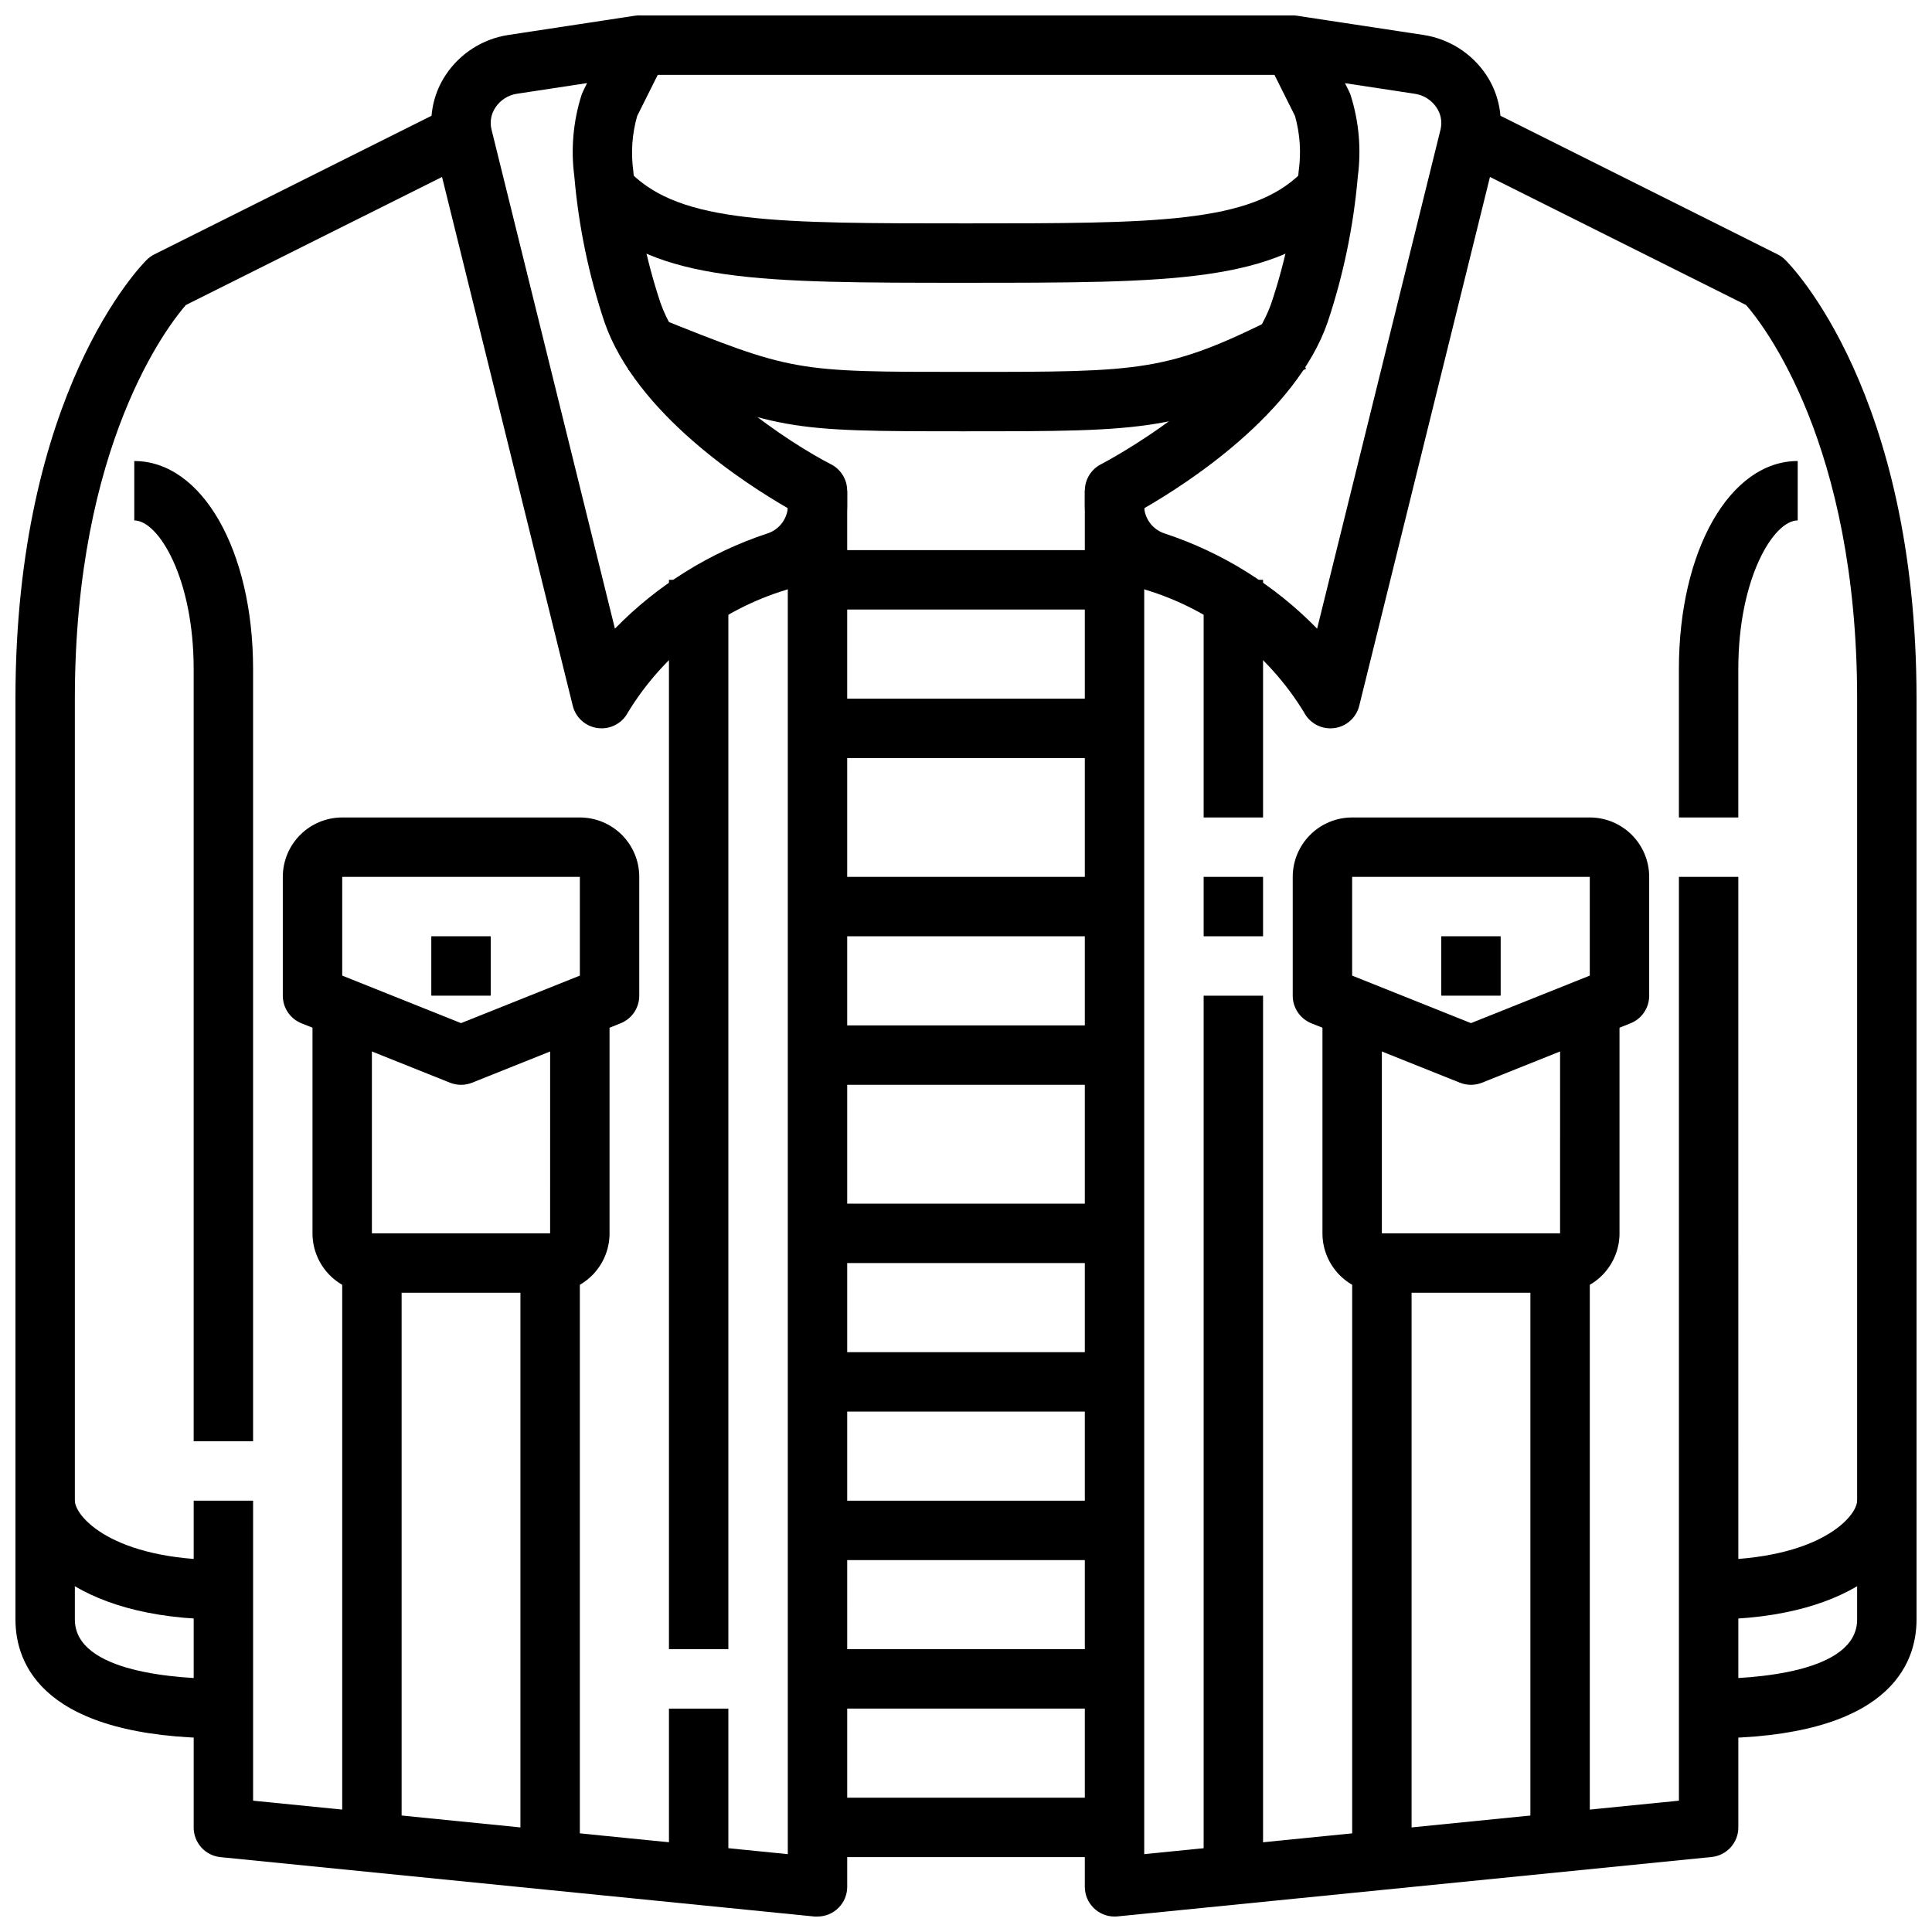 <?xml version="1.0" encoding="UTF-8"?>
<!-- Uploaded to: ICON Repo, www.svgrepo.com, Generator: ICON Repo Mixer Tools -->
<svg width="800px" height="800px" version="1.1" viewBox="144 144 512 512" xmlns="http://www.w3.org/2000/svg">
 <defs>
  <clipPath id="i">
   <path d="m431 148.09h111v189.91h-111z"/>
  </clipPath>
  <clipPath id="h">
   <path d="m530 172h121.9v433h-121.9z"/>
  </clipPath>
  <clipPath id="g">
   <path d="m596 541h55.902v33h-55.902z"/>
  </clipPath>
  <clipPath id="f">
   <path d="m431 274h174v377.9h-174z"/>
  </clipPath>
  <clipPath id="e">
   <path d="m258 148.09h111v189.91h-111z"/>
  </clipPath>
  <clipPath id="d">
   <path d="m148.09 172h121.91v433h-121.91z"/>
  </clipPath>
  <clipPath id="c">
   <path d="m148.09 541h55.906v33h-55.906z"/>
  </clipPath>
  <clipPath id="b">
   <path d="m195 274h174v377.9h-174z"/>
  </clipPath>
  <clipPath id="a">
   <path d="m313 148.09h174v15.906h-174z"/>
  </clipPath>
 </defs>
 <g clip-path="url(#i)">
  <path d="m496.57 337.02c-2.941 0-5.637-1.637-6.992-4.242-9.531-15.625-24.48-27.188-41.996-32.488-4.66-1.574-8.715-4.562-11.598-8.547-2.883-3.984-4.453-8.766-4.492-13.684v-4.016c0-2.953 1.652-5.66 4.281-7.008 0.371-0.188 37-19.223 45.184-42.801 3.773-11.312 6.191-23.035 7.211-34.918 0.688-4.875 0.355-9.84-0.977-14.578l-7.629-15.258h0.004c-1.316-2.629-1.055-5.769 0.672-8.145 1.727-2.379 4.633-3.598 7.539-3.16l33.574 5.102c6.715 1.055 12.688 4.863 16.473 10.508 3.613 5.387 4.773 12.051 3.199 18.344l-36.812 148.91c-0.785 3.18-3.461 5.543-6.715 5.93-0.309 0.035-0.617 0.055-0.926 0.055zm-49.336-58.34c0.316 3.144 2.488 5.797 5.512 6.731 15.258 5.047 29.082 13.684 40.305 25.191l32.699-132.25c0.496-2.016 0.113-4.144-1.055-5.859-1.324-1.977-3.422-3.301-5.777-3.644l-18.492-2.809 1.086 2.164c0.152 0.305 0.281 0.621 0.395 0.945 2.223 6.969 2.879 14.344 1.93 21.602-1.129 13.152-3.816 26.129-8 38.648-8.398 24.262-37.453 42.887-48.602 49.281z"/>
 </g>
 <path d="m533.82 431.49c-1.004-0.004-1.996-0.191-2.93-0.562l-39.359-15.742c-2.988-1.199-4.945-4.094-4.945-7.312v-31.488c0-4.176 1.66-8.18 4.613-11.133s6.957-4.613 11.133-4.613h62.977c4.176 0 8.18 1.66 11.133 4.613 2.949 2.953 4.609 6.957 4.609 11.133v31.488c0.004 3.219-1.953 6.113-4.941 7.312l-39.359 15.742h-0.004c-0.93 0.371-1.926 0.559-2.926 0.562zm-31.488-28.945 31.488 12.594 31.488-12.594v-26.16h-62.977z"/>
 <path d="m557.44 486.59h-47.23c-4.176 0-8.18-1.656-11.133-4.609s-4.613-6.957-4.613-11.133v-62.977h15.742v62.977h47.23l0.004-62.977h15.742v62.977h0.004c0 4.176-1.66 8.18-4.613 11.133-2.953 2.953-6.957 4.609-11.133 4.609z"/>
 <path d="m502.34 478.72h15.742v157.44h-15.742z"/>
 <path d="m549.57 478.72h15.742v157.44h-15.742z"/>
 <path d="m462.98 407.87h15.742v236.16h-15.742z"/>
 <path d="m462.98 376.38h15.742v15.742h-15.742z"/>
 <path d="m462.98 297.66h15.742v62.977h-15.742z"/>
 <g clip-path="url(#h)">
  <path d="m596.8 604.67v-15.746c11.809 0 39.359-1.574 39.359-15.742v-244.04c0-67.32-24.781-98.984-29.418-104.3l-76.438-38.219 7.039-14.09 77.734 38.871v0.004c0.738 0.367 1.418 0.852 2.008 1.43 1.418 1.379 34.816 35.23 34.816 116.31v244.04c0 11.762-7.156 31.488-55.102 31.488z"/>
 </g>
 <g clip-path="url(#g)">
  <path d="m596.8 573.18v-15.746c29.668 0 39.359-11.707 39.359-15.742h15.742c0 12.656-14.672 31.488-55.102 31.488z"/>
 </g>
 <path d="m525.95 392.12h15.742v15.742h-15.742z"/>
 <path d="m604.67 360.64h-15.746v-39.359c0-31.418 13.539-55.105 31.488-55.105v15.742c-6.414 0-15.742 15.336-15.742 39.359z"/>
 <g clip-path="url(#f)">
  <path d="m439.36 651.9c-4.348 0-7.871-3.523-7.871-7.871v-369.98h15.742v361.32l141.7-14.168v-244.82h15.742l0.004 251.91c0 4.039-3.062 7.426-7.086 7.832l-157.44 15.742c-0.262 0.027-0.523 0.043-0.785 0.039z"/>
 </g>
 <g clip-path="url(#e)">
  <path d="m303.43 337.02c-0.312 0-0.621-0.02-0.93-0.055-3.254-0.387-5.93-2.75-6.715-5.93l-36.809-148.91c-1.578-6.293-0.418-12.957 3.195-18.344 3.769-5.633 9.719-9.438 16.414-10.492l33.637-5.117c2.914-0.461 5.84 0.746 7.582 3.129 1.742 2.383 2.004 5.539 0.684 8.176l-7.629 15.258c-1.352 4.734-1.703 9.699-1.031 14.578 1.016 11.883 3.43 23.602 7.195 34.918 6.793 19.633 34.914 37.551 45.176 42.801 2.641 1.34 4.305 4.047 4.309 7.008v4.016c-0.039 4.918-1.609 9.699-4.496 13.684-2.883 3.984-6.938 6.973-11.594 8.547-17.516 5.301-32.469 16.863-42 32.488-1.355 2.606-4.051 4.242-6.988 4.242zm-3.856-171-18.555 2.824h-0.004c-2.332 0.348-4.406 1.668-5.715 3.629-1.164 1.723-1.543 3.856-1.039 5.875l32.699 132.25h0.004c11.219-11.508 25.043-20.145 40.305-25.191 3.019-0.934 5.191-3.586 5.508-6.731-11.125-6.391-40.148-25.016-48.578-49.293v-0.004c-4.184-12.52-6.867-25.496-7.996-38.648-0.953-7.258-0.297-14.633 1.926-21.602 0.113-0.324 0.246-0.641 0.395-0.945z"/>
 </g>
 <path d="m266.18 431.49c-1.004-0.004-1.996-0.191-2.93-0.562l-39.359-15.742c-2.988-1.199-4.945-4.094-4.945-7.312v-31.488c0-4.176 1.66-8.18 4.613-11.133 2.953-2.953 6.957-4.613 11.133-4.613h62.977c4.172 0 8.18 1.66 11.133 4.613 2.949 2.953 4.609 6.957 4.609 11.133v31.488c0.004 3.219-1.957 6.113-4.945 7.312l-39.359 15.742c-0.934 0.371-1.926 0.559-2.926 0.562zm-31.488-28.945 31.488 12.594 31.488-12.594v-26.16h-62.977z"/>
 <path d="m289.79 486.59h-47.23c-4.176 0-8.18-1.656-11.133-4.609s-4.613-6.957-4.613-11.133v-62.977h15.742v62.977h47.23l0.004-62.977h15.742v62.977h0.004c0 4.176-1.66 8.18-4.613 11.133s-6.957 4.609-11.133 4.609z"/>
 <path d="m281.92 478.72h15.742v157.44h-15.742z"/>
 <path d="m234.69 478.72h15.742v157.44h-15.742z"/>
 <path d="m321.28 596.8h15.742v47.23h-15.742z"/>
 <path d="m321.28 297.66h15.742v283.39h-15.742z"/>
 <g clip-path="url(#d)">
  <path d="m203.2 604.67c-47.949 0-55.105-19.727-55.105-31.488v-244.04c0-81.078 33.402-114.93 34.816-116.31 0.59-0.578 1.27-1.062 2.008-1.43l77.734-38.871 7.039 14.09-76.445 38.219c-4.562 5.242-29.41 36.887-29.41 104.3v244.04c0 14.168 27.551 15.742 39.359 15.742z"/>
 </g>
 <g clip-path="url(#c)">
  <path d="m203.2 573.18c-40.43 0-55.105-18.828-55.105-31.488h15.742c0 4.039 9.691 15.742 39.359 15.742z"/>
 </g>
 <path d="m258.3 392.12h15.742v15.742h-15.742z"/>
 <path d="m211.07 525.95h-15.746v-204.67c0-24.027-9.328-39.359-15.742-39.359v-15.742c17.949 0 31.488 23.688 31.488 55.105z"/>
 <g clip-path="url(#b)">
  <path d="m360.64 651.9c-0.262 0.016-0.523 0.016-0.785 0l-157.44-15.742c-4.035-0.406-7.106-3.816-7.086-7.871v-86.594h15.746v79.508l141.7 14.168v-361.32h15.742l0.004 369.98c0 2.086-0.832 4.09-2.309 5.566-1.477 1.477-3.477 2.305-5.566 2.305z"/>
 </g>
 <path d="m400 218.94c-54.586 0-81.98 0-100.03-18.051l11.133-11.133c13.438 13.441 38.656 13.441 88.898 13.441 50.238 0 75.461 0 88.898-13.438l11.133 11.133c-18.055 18.047-45.449 18.047-100.03 18.047z"/>
 <path d="m400 258.3c-48.305 0-49.121-0.148-88-15.703l-1.52-0.598 5.856-14.625 1.512 0.605c36.422 14.578 36.422 14.578 82.152 14.578 47.184 0 53.246 0 83.074-14.918l7.039 14.09c-33.152 16.57-41.852 16.57-90.113 16.57z"/>
 <path d="m360.64 620.41h78.719v15.742h-78.719z"/>
 <g clip-path="url(#a)">
  <path d="m313.41 148.09h173.18v15.742h-173.18z"/>
 </g>
 <path d="m360.64 289.79h78.719v15.742h-78.719z"/>
 <path d="m360.64 329.15h78.719v15.742h-78.719z"/>
 <path d="m360.64 376.38h78.719v15.742h-78.719z"/>
 <path d="m360.64 415.74h78.719v15.742h-78.719z"/>
 <path d="m360.64 462.98h78.719v15.742h-78.719z"/>
 <path d="m360.64 502.34h78.719v15.742h-78.719z"/>
 <path d="m360.64 541.7h78.719v15.742h-78.719z"/>
 <path d="m360.64 581.05h78.719v15.742h-78.719z"/>
</svg>